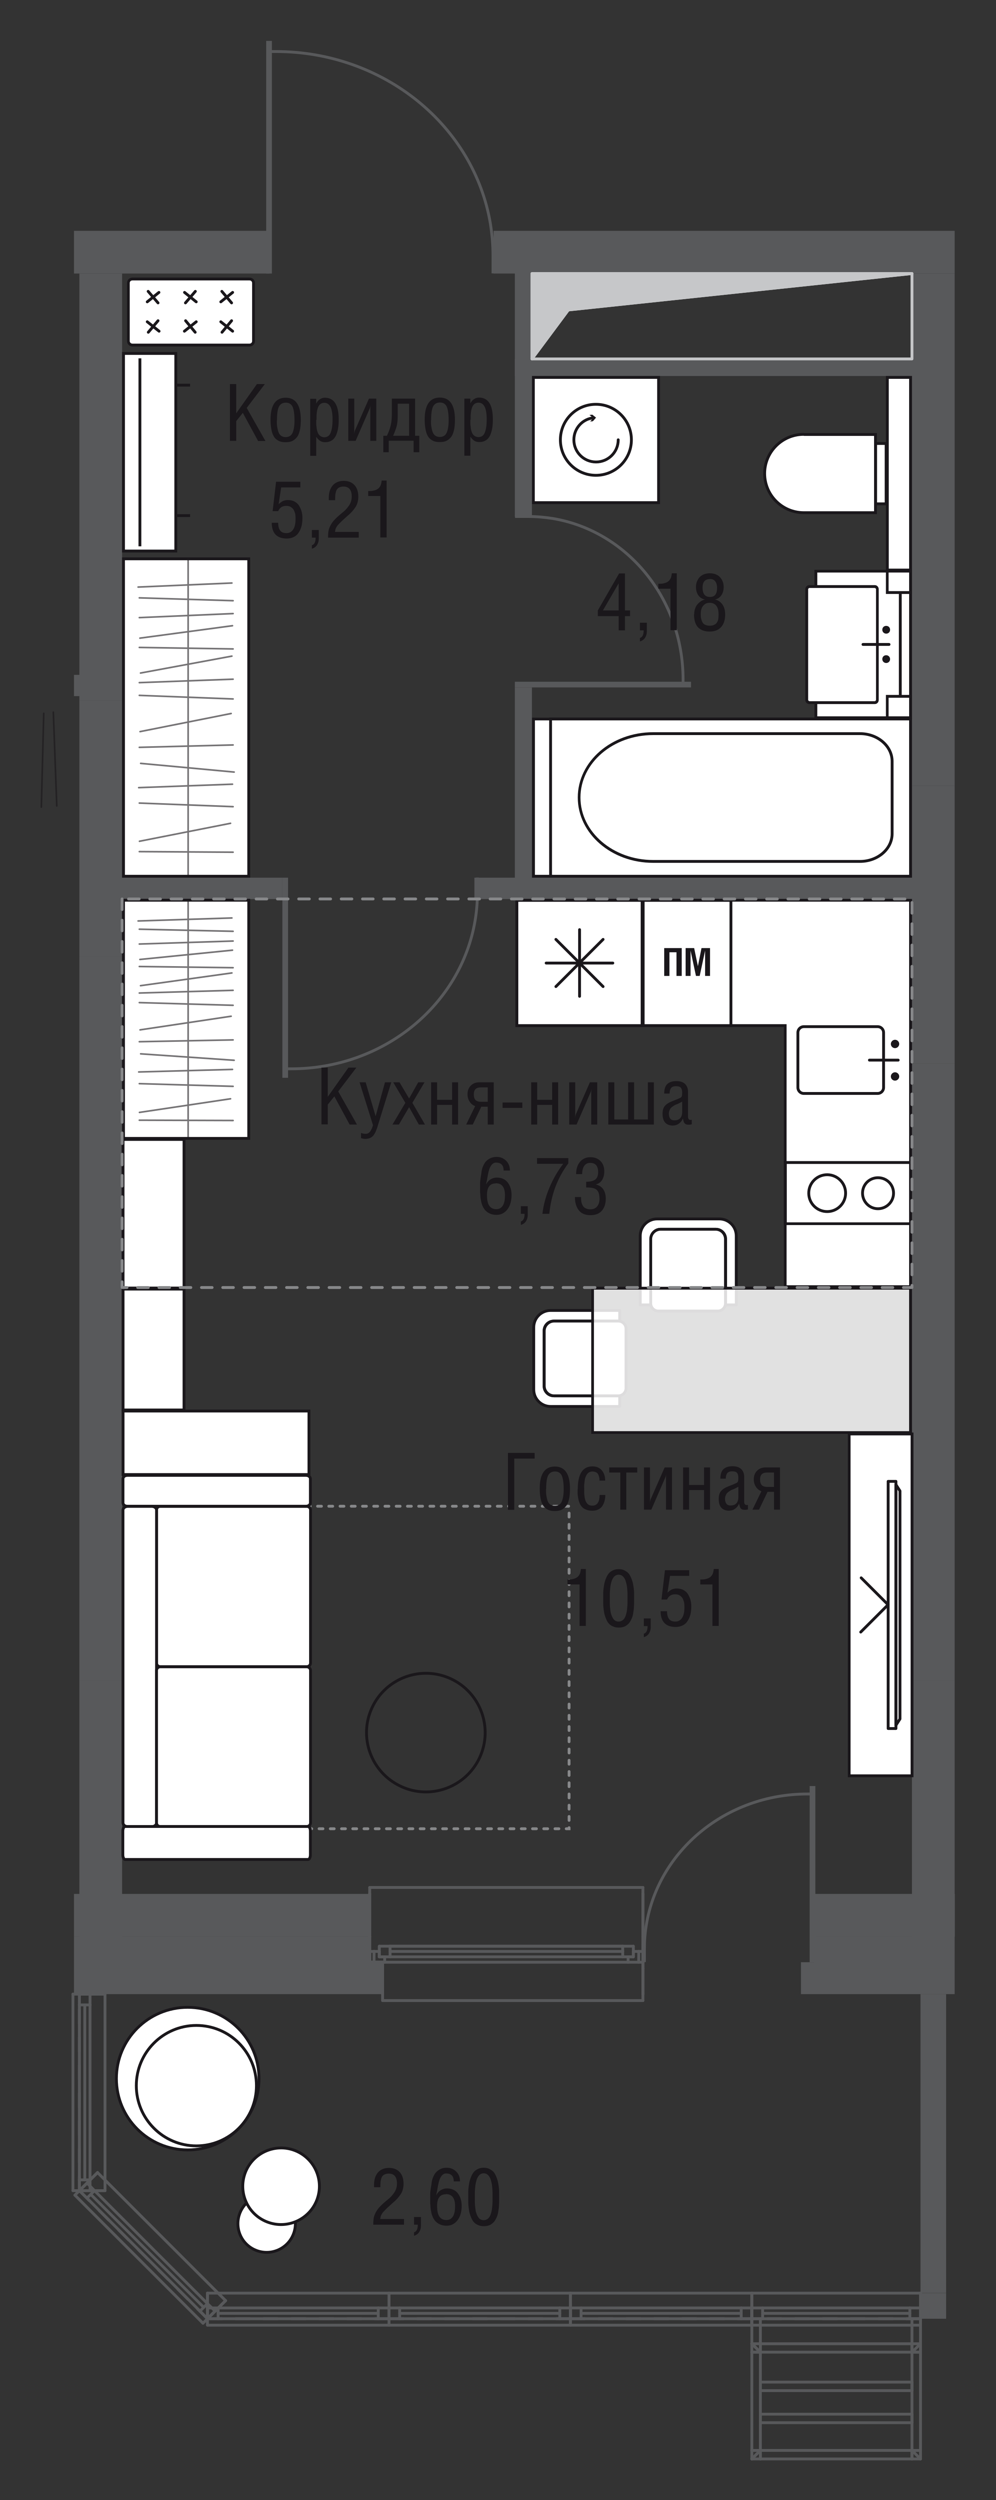<?xml version="1.0" encoding="UTF-8"?>
<svg id="_Слой_1" data-name="Слой 1" xmlns="http://www.w3.org/2000/svg" xmlns:xlink="http://www.w3.org/1999/xlink" viewBox="0 0 66.49 166.89">
  <rect x="0" y="0" width="66.49" height="166.89" fill="#333333" stroke="none"/>
  <defs>
    <style>
      .cls-1 {
        fill: #fff;
      }

      .cls-2 {
        stroke-dasharray: 0 0 .26 .49;
      }

      .cls-2, .cls-3, .cls-4, .cls-5, .cls-6, .cls-7, .cls-8, .cls-9, .cls-10, .cls-11, .cls-12, .cls-13, .cls-14, .cls-15 {
        fill: none;
      }

      .cls-2, .cls-3, .cls-6, .cls-7, .cls-8, .cls-9, .cls-10, .cls-12, .cls-13, .cls-14, .cls-15 {
        stroke-width: .19px;
      }

      .cls-2, .cls-4, .cls-8, .cls-10, .cls-12 {
        stroke-miterlimit: 10;
      }

      .cls-2, .cls-5, .cls-6, .cls-7, .cls-9, .cls-12, .cls-13, .cls-14, .cls-15 {
        stroke-linecap: round;
      }

      .cls-2, .cls-14 {
        stroke: #87888a;
      }

      .cls-3, .cls-5, .cls-6, .cls-8, .cls-12, .cls-15 {
        stroke: #1a171b;
      }

      .cls-3, .cls-5, .cls-7, .cls-9, .cls-13, .cls-14, .cls-15 {
        stroke-linejoin: round;
      }

      .cls-16 {
        clip-path: url(#clippath-2);
      }

      .cls-4 {
        stroke-width: .38px;
      }

      .cls-4, .cls-9, .cls-10, .cls-13 {
        stroke: #58595b;
      }

      .cls-5 {
        stroke-width: .11px;
      }

      .cls-17 {
        opacity: .6;
      }

      .cls-18 {
        fill: #1a171b;
      }

      .cls-19 {
        clip-path: url(#clippath-1);
      }

      .cls-7 {
        stroke: #c6c7c9;
      }

      .cls-20 {
        clip-path: url(#clippath-4);
      }

      .cls-9 {
        stroke-dasharray: 0 0 .93 .93;
      }

      .cls-21 {
        clip-path: url(#clippath);
      }

      .cls-22 {
        clip-path: url(#clippath-3);
      }

      .cls-23 {
        clip-path: url(#clippath-5);
      }

      .cls-24 {
        fill: #c6c7c9;
        fill-rule: evenodd;
      }

      .cls-25 {
        opacity: .85;
      }

      .cls-14 {
        stroke-dasharray: 0 0 .71 .71;
      }

      .cls-26 {
        fill: #58595b;
      }
    </style>
    <clipPath id="clippath">
      <rect class="cls-11" x="39.55" y="86" width="21.22" height="9.64"/>
    </clipPath>
    <clipPath id="clippath-1">
      <rect class="cls-11" x="39.56" y="86" width="21.23" height="9.64"/>
    </clipPath>
    <clipPath id="clippath-2">
      <rect class="cls-11" x="9.16" y="37.33" width="6.52" height="21.14"/>
    </clipPath>
    <clipPath id="clippath-3">
      <rect class="cls-11" x="9.16" y="37.33" width="6.52" height="21.13"/>
    </clipPath>
    <clipPath id="clippath-4">
      <rect class="cls-11" x="9.16" y="60.07" width="6.52" height="15.94"/>
    </clipPath>
    <clipPath id="clippath-5">
      <rect class="cls-11" x="9.16" y="60.07" width="6.52" height="15.94"/>
    </clipPath>
  </defs>
  <rect class="cls-26" x="4.94" y="131.41" width="20.6" height="1.71"/>
  <rect class="cls-26" x="53.47" y="131.41" width="10.26" height="1.71"/>
  <polygon class="cls-26" points="4.94 129.28 4.94 131.41 25.54 131.41 25.54 130.99 24.68 130.99 24.68 130.27 24.68 129.28 4.94 129.28"/>
  <polygon class="cls-26" points="54.33 129.27 54.33 129.84 54.33 130.99 53.47 130.99 53.47 131.41 63.73 131.41 63.73 129.27 54.33 129.27"/>
  <rect class="cls-26" x="4.94" y="126.43" width="19.75" height="2.85"/>
  <rect class="cls-26" x="54.33" y="126.43" width="9.41" height="2.85"/>
  <rect class="cls-26" x="61.45" y="133.12" width="1.71" height="19.95"/>
  <polygon class="cls-26" points="61.45 154.07 61.45 154.79 63.16 154.79 63.16 154.07 63.16 153.08 61.45 153.08 61.45 154.07"/>
  <rect class="cls-26" x="5.3" y="18.26" width="2.85" height="28.5"/>
  <rect class="cls-26" x="5.3" y="63.86" width="2.85" height="48.32"/>
  <rect class="cls-26" x="60.88" y="70.99" width="2.85" height="41.19"/>
  <rect class="cls-26" x="60.88" y="18.26" width="2.85" height="34.2"/>
  <rect class="cls-26" x="4.94" y="15.41" width="13.05" height="2.85"/>
  <rect class="cls-26" x="32.95" y="15.41" width="30.78" height="2.85"/>
  <rect class="cls-26" x="60.88" y="112.18" width="2.85" height="17.1"/>
  <rect class="cls-26" x="5.3" y="112.18" width="2.85" height="17.1"/>
  <rect class="cls-26" x="5.3" y="46.76" width="2.85" height="17.1"/>
  <rect class="cls-26" x="60.88" y="52.46" width="2.85" height="18.53"/>
  <rect class="cls-26" x="34.37" y="23.96" width="27.78" height="1.14"/>
  <rect class="cls-26" x="34.37" y="17.05" width="1.14" height="17.43"/>
  <rect class="cls-26" x="34.37" y="45.89" width="1.14" height="13.48"/>
  <rect class="cls-26" x="6.8" y="58.59" width="12.05" height="1.43"/>
  <rect class="cls-26" x="31.67" y="58.59" width="29.79" height="1.43"/>
  <rect class="cls-26" x="4.94" y="45.05" width="1.22" height="1.42"/>
  <line class="cls-13" x1="24.68" y1="129.28" x2="24.68" y2="126.43"/>
  <line class="cls-13" x1="24.68" y1="130.27" x2="24.68" y2="129.28"/>
  <line class="cls-13" x1="25.54" y1="131.41" x2="25.54" y2="130.99"/>
  <line class="cls-13" x1="25.54" y1="133.12" x2="25.54" y2="131.41"/>
  <line class="cls-13" x1="25.54" y1="130.99" x2="24.68" y2="130.99"/>
  <line class="cls-13" x1="24.68" y1="130.99" x2="24.68" y2="130.27"/>
  <line class="cls-13" x1="42.92" y1="133.12" x2="42.92" y2="133.55"/>
  <line class="cls-13" x1="42.92" y1="133.55" x2="25.54" y2="133.55"/>
  <line class="cls-13" x1="25.54" y1="133.55" x2="25.54" y2="133.12"/>
  <line class="cls-13" x1="42.92" y1="126.43" x2="42.92" y2="126"/>
  <line class="cls-13" x1="42.92" y1="126" x2="24.68" y2="126"/>
  <line class="cls-13" x1="24.68" y1="126" x2="24.68" y2="126.42"/>
  <line class="cls-13" x1="42.64" y1="130.27" x2="42.28" y2="130.27"/>
  <line class="cls-13" x1="42.28" y1="130.27" x2="42.28" y2="130.63"/>
  <line class="cls-13" x1="42.28" y1="130.63" x2="41.93" y2="130.63"/>
  <line class="cls-13" x1="41.93" y1="130.63" x2="41.93" y2="130.99"/>
  <line class="cls-13" x1="41.93" y1="130.99" x2="42.64" y2="130.99"/>
  <line class="cls-13" x1="42.92" y1="130.27" x2="42.64" y2="130.27"/>
  <line class="cls-13" x1="42.64" y1="130.99" x2="42.92" y2="130.99"/>
  <line class="cls-13" x1="24.97" y1="130.99" x2="25.68" y2="130.99"/>
  <line class="cls-13" x1="25.68" y1="130.99" x2="25.68" y2="130.63"/>
  <line class="cls-13" x1="25.68" y1="130.63" x2="25.32" y2="130.63"/>
  <line class="cls-13" x1="25.32" y1="130.63" x2="25.32" y2="130.27"/>
  <line class="cls-13" x1="25.32" y1="130.27" x2="24.97" y2="130.27"/>
  <line class="cls-13" x1="24.68" y1="130.99" x2="24.97" y2="130.99"/>
  <line class="cls-13" x1="24.97" y1="130.27" x2="24.68" y2="130.27"/>
  <line class="cls-13" x1="25.68" y1="130.99" x2="41.93" y2="130.99"/>
  <line class="cls-13" x1="41.57" y1="129.92" x2="26.04" y2="129.92"/>
  <line class="cls-13" x1="42.28" y1="129.92" x2="41.57" y2="129.92"/>
  <line class="cls-13" x1="41.57" y1="129.92" x2="41.57" y2="130.63"/>
  <line class="cls-13" x1="41.57" y1="130.63" x2="42.28" y2="130.63"/>
  <line class="cls-13" x1="42.28" y1="130.63" x2="42.28" y2="129.92"/>
  <line class="cls-13" x1="25.32" y1="130.63" x2="26.04" y2="130.63"/>
  <line class="cls-13" x1="26.04" y1="130.63" x2="26.04" y2="129.92"/>
  <line class="cls-13" x1="26.04" y1="129.92" x2="25.33" y2="129.92"/>
  <line class="cls-13" x1="25.32" y1="129.92" x2="25.32" y2="130.63"/>
  <line class="cls-13" x1="26.04" y1="130.63" x2="41.57" y2="130.63"/>
  <line class="cls-13" x1="41.57" y1="129.92" x2="26.04" y2="129.92"/>
  <line class="cls-13" x1="41.57" y1="130.27" x2="26.04" y2="130.27"/>
  <line class="cls-13" x1="42.64" y1="130.99" x2="42.64" y2="130.27"/>
  <line class="cls-13" x1="24.97" y1="130.99" x2="24.97" y2="130.27"/>
  <line class="cls-13" x1="42.92" y1="130.99" x2="42.92" y2="130.27"/>
  <line class="cls-13" x1="42.92" y1="130.99" x2="42.92" y2="130.27"/>
  <line class="cls-13" x1="42.92" y1="133.12" x2="42.92" y2="131.41"/>
  <line class="cls-13" x1="42.92" y1="131.41" x2="42.92" y2="130.99"/>
  <line class="cls-13" x1="42.92" y1="130.27" x2="42.92" y2="129.28"/>
  <line class="cls-13" x1="42.92" y1="129.28" x2="42.92" y2="126.43"/>
  <line class="cls-13" x1="24.68" y1="130.99" x2="24.68" y2="130.27"/>
  <line class="cls-13" x1="24.68" y1="130.99" x2="24.68" y2="130.27"/>
  <line class="cls-13" x1="25.54" y1="130.99" x2="24.68" y2="130.99"/>
  <line class="cls-13" x1="25.54" y1="130.99" x2="24.68" y2="130.99"/>
  <line class="cls-13" x1="25.54" y1="133.12" x2="25.54" y2="131.41"/>
  <line class="cls-13" x1="25.54" y1="131.41" x2="25.54" y2="130.99"/>
  <line class="cls-13" x1="24.68" y1="130.27" x2="24.68" y2="129.28"/>
  <line class="cls-13" x1="24.68" y1="129.28" x2="24.68" y2="126.43"/>
  <line class="cls-13" x1="42.92" y1="129.85" x2="42.92" y2="130.99"/>
  <line class="cls-13" x1="42.92" y1="130.99" x2="42.92" y2="129.84"/>
  <line class="cls-13" x1="42.92" y1="130.99" x2="42.92" y2="129.84"/>
  <line class="cls-13" x1="42.92" y1="133.12" x2="42.92" y2="131.41"/>
  <line class="cls-13" x1="42.92" y1="131.41" x2="42.92" y2="130.99"/>
  <line class="cls-13" x1="42.92" y1="129.85" x2="42.92" y2="129.28"/>
  <line class="cls-13" x1="42.92" y1="129.28" x2="42.92" y2="126.43"/>
  <line class="cls-13" x1="6.01" y1="133.12" x2="7.01" y2="133.12"/>
  <line class="cls-13" x1="5.3" y1="133.12" x2="6.01" y2="133.12"/>
  <line class="cls-13" x1="6.01" y1="146.24" x2="7.01" y2="146.24"/>
  <line class="cls-13" x1="5.3" y1="146.24" x2="6.01" y2="146.24"/>
  <line class="cls-13" x1="5.3" y1="146.24" x2="4.87" y2="146.24"/>
  <line class="cls-13" x1="4.87" y1="146.24" x2="4.87" y2="133.12"/>
  <line class="cls-13" x1="4.87" y1="133.12" x2="5.3" y2="133.12"/>
  <line class="cls-9" x1="5.3" y1="146.24" x2="5.3" y2="133.12"/>
  <line class="cls-13" x1="7.01" y1="146.24" x2="7.01" y2="133.12"/>
  <line class="cls-13" x1="6.01" y1="146.24" x2="6.01" y2="145.52"/>
  <line class="cls-13" x1="6.01" y1="145.52" x2="5.3" y2="145.52"/>
  <line class="cls-13" x1="5.3" y1="145.52" x2="5.3" y2="146.24"/>
  <line class="cls-13" x1="5.3" y1="133.12" x2="5.3" y2="133.83"/>
  <line class="cls-13" x1="5.3" y1="133.84" x2="6.01" y2="133.84"/>
  <line class="cls-13" x1="6.01" y1="133.84" x2="6.01" y2="133.12"/>
  <line class="cls-13" x1="5.66" y1="145.52" x2="5.66" y2="133.84"/>
  <line class="cls-13" x1="6.01" y1="145.52" x2="6.01" y2="133.84"/>
  <line class="cls-13" x1="5.3" y1="133.84" x2="5.3" y2="145.52"/>
  <line class="cls-13" x1="5.3" y1="146.24" x2="6.01" y2="146.24"/>
  <line class="cls-13" x1="5.3" y1="146.24" x2="6.01" y2="146.24"/>
  <line class="cls-13" x1="6.01" y1="146.24" x2="7.01" y2="146.24"/>
  <line class="cls-13" x1="5.3" y1="133.12" x2="6.01" y2="133.12"/>
  <line class="cls-13" x1="5.3" y1="133.12" x2="6.01" y2="133.12"/>
  <line class="cls-13" x1="6.01" y1="133.12" x2="7.01" y2="133.12"/>
  <line class="cls-13" x1="14.36" y1="154.28" x2="15.06" y2="153.58"/>
  <line class="cls-13" x1="13.85" y1="154.79" x2="14.36" y2="154.28"/>
  <line class="cls-13" x1="5.81" y1="145.73" x2="6.51" y2="145.03"/>
  <line class="cls-13" x1="5.3" y1="146.24" x2="5.81" y2="145.73"/>
  <line class="cls-13" x1="5.3" y1="146.24" x2="5" y2="146.54"/>
  <line class="cls-13" x1="5" y1="146.54" x2="13.55" y2="155.09"/>
  <line class="cls-13" x1="13.55" y1="155.09" x2="13.85" y2="154.79"/>
  <line class="cls-9" x1="5.3" y1="146.24" x2="13.85" y2="154.79"/>
  <line class="cls-13" x1="6.51" y1="145.03" x2="15.06" y2="153.58"/>
  <line class="cls-13" x1="5.81" y1="145.73" x2="6.31" y2="146.24"/>
  <line class="cls-13" x1="6.31" y1="146.24" x2="5.8" y2="146.74"/>
  <line class="cls-13" x1="5.81" y1="146.74" x2="5.3" y2="146.24"/>
  <line class="cls-13" x1="13.85" y1="154.79" x2="13.35" y2="154.28"/>
  <line class="cls-13" x1="13.35" y1="154.28" x2="13.85" y2="153.78"/>
  <line class="cls-13" x1="13.85" y1="153.78" x2="14.36" y2="154.28"/>
  <line class="cls-13" x1="6.06" y1="146.49" x2="13.6" y2="154.03"/>
  <line class="cls-13" x1="6.31" y1="146.24" x2="13.85" y2="153.78"/>
  <line class="cls-13" x1="13.35" y1="154.28" x2="5.81" y2="146.74"/>
  <line class="cls-13" x1="5.3" y1="146.24" x2="5.81" y2="145.73"/>
  <line class="cls-13" x1="5.3" y1="146.24" x2="5.81" y2="145.73"/>
  <line class="cls-13" x1="5.81" y1="145.73" x2="6.51" y2="145.03"/>
  <line class="cls-13" x1="13.85" y1="154.79" x2="14.36" y2="154.28"/>
  <line class="cls-13" x1="13.85" y1="154.79" x2="14.36" y2="154.28"/>
  <line class="cls-13" x1="14.36" y1="154.28" x2="15.06" y2="153.58"/>
  <line class="cls-13" x1="61.45" y1="154.07" x2="61.45" y2="153.08"/>
  <line class="cls-13" x1="61.45" y1="154.79" x2="61.45" y2="154.08"/>
  <line class="cls-13" x1="13.85" y1="154.07" x2="13.85" y2="153.08"/>
  <line class="cls-13" x1="13.85" y1="154.79" x2="13.85" y2="154.08"/>
  <line class="cls-13" x1="50.19" y1="154.79" x2="50.19" y2="155.21"/>
  <line class="cls-13" x1="50.19" y1="155.22" x2="38.08" y2="155.22"/>
  <line class="cls-13" x1="38.08" y1="155.22" x2="38.08" y2="154.79"/>
  <line class="cls-9" x1="50.19" y1="154.79" x2="38.08" y2="154.79"/>
  <line class="cls-13" x1="50.19" y1="153.08" x2="38.08" y2="153.08"/>
  <line class="cls-13" x1="50.19" y1="154.07" x2="49.48" y2="154.07"/>
  <line class="cls-13" x1="49.48" y1="154.07" x2="49.48" y2="154.79"/>
  <line class="cls-13" x1="49.48" y1="154.79" x2="50.19" y2="154.79"/>
  <line class="cls-13" x1="38.08" y1="154.79" x2="38.79" y2="154.79"/>
  <line class="cls-13" x1="38.79" y1="154.79" x2="38.79" y2="154.08"/>
  <line class="cls-13" x1="38.79" y1="154.07" x2="38.08" y2="154.07"/>
  <line class="cls-13" x1="49.48" y1="154.43" x2="38.79" y2="154.43"/>
  <line class="cls-13" x1="49.48" y1="154.07" x2="38.79" y2="154.07"/>
  <line class="cls-13" x1="38.79" y1="154.79" x2="49.48" y2="154.79"/>
  <line class="cls-13" x1="50.19" y1="154.79" x2="50.19" y2="154.08"/>
  <line class="cls-13" x1="50.19" y1="154.79" x2="50.19" y2="154.08"/>
  <line class="cls-13" x1="50.19" y1="154.07" x2="50.19" y2="153.08"/>
  <line class="cls-13" x1="38.08" y1="154.79" x2="38.08" y2="154.08"/>
  <line class="cls-13" x1="38.08" y1="154.79" x2="38.08" y2="154.08"/>
  <line class="cls-13" x1="38.08" y1="154.07" x2="38.08" y2="153.08"/>
  <line class="cls-13" x1="38.08" y1="154.79" x2="38.08" y2="155.21"/>
  <line class="cls-13" x1="38.08" y1="155.22" x2="25.97" y2="155.22"/>
  <line class="cls-13" x1="25.97" y1="155.22" x2="25.97" y2="154.79"/>
  <line class="cls-9" x1="38.08" y1="154.79" x2="25.97" y2="154.79"/>
  <line class="cls-13" x1="38.08" y1="153.08" x2="25.97" y2="153.08"/>
  <line class="cls-13" x1="38.08" y1="154.07" x2="37.37" y2="154.07"/>
  <line class="cls-13" x1="37.37" y1="154.07" x2="37.37" y2="154.79"/>
  <line class="cls-13" x1="37.37" y1="154.79" x2="38.08" y2="154.79"/>
  <line class="cls-13" x1="25.97" y1="154.79" x2="26.68" y2="154.79"/>
  <line class="cls-13" x1="26.68" y1="154.79" x2="26.68" y2="154.08"/>
  <line class="cls-13" x1="26.68" y1="154.07" x2="25.97" y2="154.07"/>
  <line class="cls-13" x1="37.37" y1="154.43" x2="26.68" y2="154.43"/>
  <line class="cls-13" x1="37.37" y1="154.07" x2="26.68" y2="154.07"/>
  <line class="cls-13" x1="26.68" y1="154.79" x2="37.37" y2="154.79"/>
  <line class="cls-13" x1="38.08" y1="154.79" x2="38.08" y2="154.08"/>
  <line class="cls-13" x1="38.08" y1="154.79" x2="38.08" y2="154.08"/>
  <line class="cls-13" x1="38.08" y1="154.07" x2="38.08" y2="153.08"/>
  <line class="cls-13" x1="25.97" y1="154.79" x2="25.97" y2="154.08"/>
  <line class="cls-13" x1="25.97" y1="154.79" x2="25.97" y2="154.08"/>
  <line class="cls-13" x1="25.97" y1="154.07" x2="25.97" y2="153.08"/>
  <line class="cls-13" x1="61.45" y1="154.79" x2="61.45" y2="155.21"/>
  <line class="cls-13" x1="61.45" y1="155.22" x2="50.19" y2="155.22"/>
  <line class="cls-13" x1="50.19" y1="155.22" x2="50.19" y2="154.79"/>
  <line class="cls-9" x1="61.45" y1="154.79" x2="50.19" y2="154.79"/>
  <line class="cls-13" x1="61.45" y1="153.08" x2="50.19" y2="153.08"/>
  <line class="cls-13" x1="61.45" y1="154.07" x2="60.74" y2="154.07"/>
  <line class="cls-13" x1="60.74" y1="154.07" x2="60.74" y2="154.79"/>
  <line class="cls-13" x1="60.74" y1="154.79" x2="61.45" y2="154.79"/>
  <line class="cls-13" x1="50.19" y1="154.79" x2="50.91" y2="154.79"/>
  <line class="cls-13" x1="50.91" y1="154.79" x2="50.91" y2="154.08"/>
  <line class="cls-13" x1="50.91" y1="154.07" x2="50.19" y2="154.07"/>
  <line class="cls-13" x1="60.74" y1="154.43" x2="50.91" y2="154.43"/>
  <line class="cls-13" x1="60.74" y1="154.07" x2="50.91" y2="154.07"/>
  <line class="cls-13" x1="50.91" y1="154.79" x2="60.74" y2="154.79"/>
  <line class="cls-13" x1="61.45" y1="154.79" x2="61.45" y2="154.08"/>
  <line class="cls-13" x1="61.45" y1="154.79" x2="61.45" y2="154.08"/>
  <line class="cls-13" x1="61.45" y1="154.07" x2="61.45" y2="153.08"/>
  <line class="cls-13" x1="50.19" y1="154.79" x2="50.19" y2="154.08"/>
  <line class="cls-13" x1="50.19" y1="154.79" x2="50.19" y2="154.08"/>
  <line class="cls-13" x1="50.19" y1="154.07" x2="50.19" y2="153.08"/>
  <line class="cls-13" x1="25.97" y1="154.79" x2="25.97" y2="155.21"/>
  <line class="cls-13" x1="25.97" y1="155.22" x2="13.85" y2="155.22"/>
  <line class="cls-13" x1="13.85" y1="155.22" x2="13.85" y2="154.79"/>
  <line class="cls-9" x1="25.97" y1="154.79" x2="13.85" y2="154.79"/>
  <line class="cls-13" x1="25.97" y1="153.08" x2="13.85" y2="153.08"/>
  <line class="cls-13" x1="25.97" y1="154.07" x2="25.25" y2="154.07"/>
  <line class="cls-13" x1="25.25" y1="154.07" x2="25.25" y2="154.79"/>
  <line class="cls-13" x1="25.25" y1="154.79" x2="25.97" y2="154.79"/>
  <line class="cls-13" x1="13.85" y1="154.79" x2="14.56" y2="154.79"/>
  <line class="cls-13" x1="14.56" y1="154.79" x2="14.56" y2="154.08"/>
  <line class="cls-13" x1="14.56" y1="154.07" x2="13.85" y2="154.07"/>
  <line class="cls-13" x1="25.25" y1="154.43" x2="14.56" y2="154.43"/>
  <line class="cls-13" x1="25.25" y1="154.07" x2="14.56" y2="154.07"/>
  <line class="cls-13" x1="14.56" y1="154.79" x2="25.25" y2="154.79"/>
  <line class="cls-13" x1="25.97" y1="154.79" x2="25.97" y2="154.08"/>
  <line class="cls-13" x1="25.97" y1="154.79" x2="25.97" y2="154.08"/>
  <line class="cls-13" x1="25.97" y1="154.07" x2="25.97" y2="153.08"/>
  <line class="cls-13" x1="13.85" y1="154.79" x2="13.85" y2="154.08"/>
  <line class="cls-13" x1="13.85" y1="154.79" x2="13.85" y2="154.08"/>
  <line class="cls-13" x1="13.85" y1="154.07" x2="13.85" y2="153.08"/>
  <path class="cls-10" d="m54.24,119.76h-.34c-5.43,0-9.94,3.78-10.75,8.72-.09.52-.13,1.06-.13,1.6v.9"/>
  <line class="cls-4" x1="54.24" y1="130.99" x2="54.24" y2="119.23"/>
  <path class="cls-10" d="m17.96,3.44h.45c7.25,0,13.25,4.99,14.33,11.51.11.69.17,1.4.17,2.11v1.19"/>
  <line class="cls-4" x1="17.96" y1="18.26" x2="17.96" y2="2.73"/>
  <path class="cls-10" d="m45.6,45.7v-.34c0-5.43-3.78-9.94-8.72-10.75-.52-.08-1.06-.13-1.6-.13h-.9"/>
  <line class="cls-4" x1="34.37" y1="45.7" x2="46.13" y2="45.7"/>
  <path class="cls-10" d="m19.04,71.35h.39c6.21,0,11.36-4.3,12.29-9.92.1-.59.15-1.2.15-1.82v-1.03"/>
  <line class="cls-4" x1="19.04" y1="58.59" x2="19.04" y2="71.95"/>
  <polygon class="cls-1" points="52.42 85.9 52.42 68.47 34.5 68.47 34.5 60.11 60.79 60.11 60.79 85.9 52.42 85.9"/>
  <path class="cls-18" d="m60.69,60.2v25.6h-8.18v-17.43h-17.92v-8.18h26.1Zm.19-.19h-26.47v8.55h17.92v17.43h8.55v-25.98Z"/>
  <rect class="cls-1" x="34.51" y="60.11" width="8.36" height="8.36"/>
  <path class="cls-18" d="m42.77,68.37h-8.17v-8.17h8.17v8.17Zm.19-8.36h-8.55v8.55h8.55v-8.55Z"/>
  <line class="cls-12" x1="38.69" y1="62.06" x2="38.69" y2="66.51"/>
  <line class="cls-12" x1="36.46" y1="64.29" x2="40.91" y2="64.29"/>
  <line class="cls-12" x1="40.26" y1="62.71" x2="37.11" y2="65.86"/>
  <line class="cls-12" x1="37.11" y1="62.71" x2="40.26" y2="65.86"/>
  <path class="cls-18" d="m58.59,68.63c.17,0,.3.14.3.3v3.67c0,.17-.14.3-.3.3h-4.93c-.17,0-.3-.14-.3-.3v-3.67c0-.17.14-.3.3-.3h4.93Zm0-.19h-4.93c-.27,0-.49.22-.49.49v3.67c0,.27.22.49.49.49h4.93c.27,0,.49-.22.49-.49v-3.67c0-.27-.22-.49-.49-.49"/>
  <path class="cls-18" d="m59.75,69.97c-.16,0-.28-.13-.28-.28s.13-.28.28-.28.28.13.28.28-.13.28-.28.28"/>
  <path class="cls-18" d="m59.75,72.14c-.16,0-.28-.13-.28-.28s.13-.28.28-.28.28.13.28.28-.13.28-.28.28"/>
  <line class="cls-12" x1="59.96" y1="70.77" x2="58.04" y2="70.77"/>
  <path class="cls-18" d="m60.69,81.6h-8.17v-3.9h8.17v3.9Zm.19-4.09h-8.55v4.27h8.55v-4.27Z"/>
  <path class="cls-8" d="m57.58,79.65c0,.57.46,1.04,1.03,1.04s1.04-.46,1.04-1.04-.46-1.03-1.04-1.03-1.03.46-1.03,1.03Z"/>
  <path class="cls-8" d="m53.99,79.65c0,.68.55,1.23,1.23,1.23s1.23-.55,1.23-1.23-.55-1.23-1.23-1.23-1.23.55-1.23,1.23Z"/>
  <rect class="cls-1" x="42.94" y="60.11" width="5.86" height="8.36"/>
  <path class="cls-18" d="m48.7,68.37h-5.67v-8.17h5.67v8.17Zm.19-8.36h-6.04v8.55h6.04v-8.55Z"/>
  <polygon class="cls-18" points="45.51 63.29 45.51 65.15 45.16 65.15 45.16 63.57 44.69 63.57 44.69 65.15 44.34 65.15 44.34 63.29 45.51 63.29"/>
  <polygon class="cls-18" points="46.34 63.29 46.59 64.5 46.83 63.29 47.4 63.29 47.4 65.15 47.07 65.15 47.07 63.46 47.07 63.46 46.71 65.15 46.46 65.15 46.1 63.46 46.1 63.46 46.1 65.15 45.77 65.15 45.77 63.29 46.34 63.29"/>
  <rect class="cls-2" x="20.45" y="100.55" width="17.54" height="21.53"/>
  <path class="cls-1" d="m10.45,111.01c0,.14.11.25.24.25h9.79c.14,0,.25-.11.25-.25v-10.2c0-.14-.11-.25-.25-.25h-9.79c-.14,0-.24.11-.24.25v10.2Z"/>
  <path class="cls-8" d="m10.45,111.01c0,.14.11.25.24.25h9.79c.14,0,.25-.11.25-.25v-10.2c0-.14-.11-.25-.25-.25h-9.79c-.14,0-.24.11-.24.25v10.2Z"/>
  <path class="cls-1" d="m8.21,100.32c0,.13.13.23.29.23h11.93c.16,0,.29-.1.29-.23v-1.6c0-.13-.13-.23-.29-.23h-11.93c-.16,0-.29.1-.29.23v1.6Z"/>
  <path class="cls-8" d="m8.21,100.32c0,.13.13.23.29.23h11.93c.16,0,.29-.1.29-.23v-1.6c0-.13-.13-.23-.29-.23h-11.93c-.16,0-.29.1-.29.23v1.6Z"/>
  <path class="cls-1" d="m8.21,121.68c0,.14.14.26.32.26h1.6c.17,0,.32-.11.32-.26v-20.87c0-.14-.14-.25-.32-.25h-1.6c-.17,0-.32.11-.32.25v20.87Z"/>
  <path class="cls-8" d="m8.21,121.68c0,.14.14.26.32.26h1.6c.17,0,.32-.11.32-.26v-20.87c0-.14-.14-.25-.32-.25h-1.6c-.17,0-.32.11-.32.25v20.87Z"/>
  <path class="cls-1" d="m10.45,111.52c0-.14.11-.25.24-.25h9.79c.14,0,.25.11.25.25v10.16c0,.14-.11.25-.25.25h-9.79c-.14,0-.24-.11-.24-.25v-10.16Z"/>
  <path class="cls-8" d="m10.45,111.52c0-.14.11-.25.24-.25h9.79c.14,0,.25.11.25.25v10.16c0,.14-.11.25-.25.25h-9.79c-.14,0-.24-.11-.24-.25v-10.16Z"/>
  <path class="cls-1" d="m20.57,124.13c.08,0,.15-.14.15-.31v-1.58c0-.17-.07-.31-.15-.31h-12.22c-.08,0-.15.14-.15.31v1.58c0,.17.07.31.15.31h12.22Z"/>
  <path class="cls-8" d="m20.57,124.13c.08,0,.15-.14.15-.31v-1.58c0-.17-.07-.31-.15-.31h-12.22c-.08,0-.15.14-.15.31v1.58c0,.17.07.31.15.31h12.22Z"/>
  <path class="cls-8" d="m26.76,119.25c-1.98-.92-2.85-3.28-1.92-5.26.92-1.98,3.28-2.84,5.26-1.92,1.98.92,2.84,3.28,1.92,5.26-.92,1.98-3.28,2.85-5.26,1.92Z"/>
  <path class="cls-1" d="m35.63,88.61v4.15c0,.63.51,1.13,1.13,1.13h4.61v-.71h-4.4c-.36,0-.65-.29-.65-.65v-3.69c0-.36.29-.65.65-.65h4.4v-.71h-4.61c-.63,0-1.13.51-1.13,1.13"/>
  <path class="cls-15" d="m35.63,88.61v4.15c0,.63.51,1.13,1.13,1.13h4.61v-.71h-4.4c-.36,0-.65-.29-.65-.65v-3.69c0-.36.29-.65.65-.65h4.4v-.71h-4.61c-.63,0-1.13.51-1.13,1.13Z"/>
  <path class="cls-1" d="m36.33,92.52c0,.36.3.66.66.66h4.29c.28,0,.51-.23.51-.51v-3.97c0-.28-.23-.51-.51-.51h-4.29c-.36,0-.66.3-.66.66v3.67Z"/>
  <path class="cls-15" d="m36.33,92.52c0,.36.3.66.66.66h4.29c.28,0,.51-.23.51-.51v-3.97c0-.28-.23-.51-.51-.51h-4.29c-.36,0-.66.3-.66.66v3.67Z"/>
  <path class="cls-1" d="m48.01,81.37h-4.14c-.63,0-1.13.51-1.13,1.13v4.61h.71v-4.4c0-.36.29-.65.65-.65h3.69c.36,0,.65.29.65.65v4.4h.71v-4.61c0-.63-.51-1.13-1.13-1.13"/>
  <path class="cls-15" d="m48.01,81.37h-4.14c-.63,0-1.13.51-1.13,1.13v4.61h.71v-4.4c0-.36.29-.65.65-.65h3.69c.36,0,.65.29.65.65v4.4h.71v-4.61c0-.63-.51-1.13-1.13-1.13Z"/>
  <path class="cls-1" d="m44.1,82.06c-.36,0-.66.3-.66.66v4.29c0,.28.23.51.51.51h3.97c.28,0,.51-.23.51-.51v-4.29c0-.36-.29-.66-.66-.66h-3.67Z"/>
  <path class="cls-15" d="m44.1,82.06c-.36,0-.66.3-.66.66v4.29c0,.28.23.51.51.51h3.97c.28,0,.51-.23.51-.51v-4.29c0-.36-.29-.66-.66-.66h-3.67Z"/>
  <g class="cls-25">
    <g class="cls-21">
      <g class="cls-19">
        <rect class="cls-1" x="39.55" y="86" width="21.23" height="9.64"/>
      </g>
    </g>
  </g>
  <path class="cls-18" d="m60.69,95.54h-21.04v-9.45h21.04v9.45Zm.19-9.64h-21.41v9.82h21.41v-9.82Z"/>
  <path class="cls-1" d="m19.59,149.13c.38-.99-.11-2.1-1.1-2.48-.99-.38-2.1.11-2.48,1.1-.38.99.11,2.1,1.1,2.48.99.38,2.1-.11,2.48-1.1"/>
  <path class="cls-8" d="m19.59,149.13c.38-.99-.11-2.1-1.1-2.48-.99-.38-2.1.11-2.48,1.1-.38.99.11,2.1,1.1,2.48.99.38,2.1-.11,2.48-1.1Z"/>
  <path class="cls-1" d="m21.15,146.87c.51-1.32-.15-2.8-1.46-3.31-1.32-.51-2.8.15-3.31,1.46-.51,1.32.14,2.8,1.46,3.31,1.32.51,2.8-.15,3.31-1.46"/>
  <path class="cls-8" d="m21.15,146.87c.51-1.32-.15-2.8-1.46-3.31-1.32-.51-2.8.15-3.31,1.46-.51,1.32.14,2.8,1.46,3.31,1.32.51,2.8-.15,3.31-1.46Z"/>
  <path class="cls-1" d="m12.53,134c2.63,0,4.76,2.13,4.76,4.76s-2.13,4.76-4.76,4.76-4.76-2.13-4.76-4.76,2.13-4.76,4.76-4.76"/>
  <path class="cls-15" d="m12.53,134c2.63,0,4.76,2.13,4.76,4.76s-2.13,4.76-4.76,4.76-4.76-2.13-4.76-4.76,2.13-4.76,4.76-4.76Z"/>
  <path class="cls-1" d="m13.11,135.21c2.22,0,4.01,1.8,4.01,4.02s-1.8,4.02-4.01,4.02-4.01-1.8-4.01-4.02,1.8-4.02,4.01-4.02"/>
  <path class="cls-15" d="m13.11,135.21c2.22,0,4.01,1.8,4.01,4.02s-1.8,4.02-4.01,4.02-4.01-1.8-4.01-4.02,1.8-4.02,4.01-4.02Z"/>
  <rect class="cls-1" x="56.69" y="95.73" width="4.19" height="22.82"/>
  <path class="cls-18" d="m60.79,118.45h-4.01v-22.63h4.01v22.63Zm.19-22.82h-4.38v23.01h4.38v-23.01Z"/>
  <polygon class="cls-15" points="60.08 114.75 60.08 99.53 59.81 99.11 59.81 115.17 60.08 114.75"/>
  <rect class="cls-15" x="59.29" y="98.89" width=".52" height="16.5"/>
  <line class="cls-12" x1="59.28" y1="107.12" x2="57.49" y2="105.33"/>
  <line class="cls-12" x1="57.46" y1="108.95" x2="59.26" y2="107.15"/>
  <rect class="cls-1" x="8.21" y="76.07" width="4.07" height="9.91"/>
  <path class="cls-18" d="m12.19,85.89h-3.88v-9.73h3.88v9.73Zm.19-9.91h-4.26v10.1h4.26v-10.1Z"/>
  <rect class="cls-1" x="8.21" y="86.06" width="4.07" height="8.07"/>
  <path class="cls-18" d="m12.19,94.03h-3.88v-7.88h3.88v7.88Zm.19-8.07h-4.26v8.26h4.26v-8.26Z"/>
  <rect class="cls-1" x="8.21" y="94.19" width="12.41" height="4.24"/>
  <path class="cls-18" d="m20.53,98.34h-12.22v-4.05h12.22v4.05Zm.19-4.24h-12.6v4.43h12.6v-4.43Z"/>
  <g class="cls-17">
    <g>
      <line class="cls-5" x1="2.92" y1="47.62" x2="2.76" y2="53.88"/>
      <line class="cls-5" x1="3.56" y1="47.54" x2="3.79" y2="53.8"/>
    </g>
  </g>
  <rect class="cls-1" x="8.25" y="37.3" width="8.36" height="21.19"/>
  <path class="cls-18" d="m16.51,58.4h-8.17v-21h8.17v21Zm.19-21.19h-8.55v21.38h8.55v-21.38Z"/>
  <g class="cls-17">
    <g class="cls-16">
      <g class="cls-22">
        <line class="cls-5" x1="12.56" y1="37.39" x2="12.56" y2="58.41"/>
        <line class="cls-5" x1="9.3" y1="39.91" x2="15.56" y2="40.1"/>
        <line class="cls-5" x1="9.3" y1="41.23" x2="15.56" y2="40.96"/>
        <line class="cls-5" x1="9.34" y1="42.6" x2="15.52" y2="41.77"/>
        <line class="cls-5" x1="9.3" y1="43.22" x2="15.56" y2="43.32"/>
        <line class="cls-5" x1="9.38" y1="44.93" x2="15.48" y2="43.8"/>
        <line class="cls-5" x1="9.3" y1="45.57" x2="15.56" y2="45.34"/>
        <line class="cls-5" x1="9.3" y1="46.42" x2="15.56" y2="46.66"/>
        <line class="cls-5" x1="9.35" y1="48.84" x2="15.43" y2="47.63"/>
        <line class="cls-5" x1="9.39" y1="50.96" x2="15.63" y2="51.54"/>
        <line class="cls-5" x1="9.3" y1="49.89" x2="15.56" y2="49.73"/>
        <line class="cls-5" x1="9.22" y1="39.19" x2="15.48" y2="38.92"/>
        <line class="cls-5" x1="9.26" y1="52.58" x2="15.52" y2="52.35"/>
        <line class="cls-5" x1="9.3" y1="53.61" x2="15.56" y2="53.85"/>
        <line class="cls-5" x1="9.31" y1="56.16" x2="15.39" y2="54.96"/>
        <line class="cls-5" x1="9.3" y1="56.85" x2="15.56" y2="56.89"/>
      </g>
    </g>
  </g>
  <rect class="cls-1" x="8.25" y="60.09" width="8.36" height="15.9"/>
  <path class="cls-18" d="m16.51,75.9h-8.17v-15.71h8.17v15.71Zm.19-15.9h-8.55v16.09h8.55v-16.09Z"/>
  <g class="cls-17">
    <g class="cls-20">
      <g class="cls-23">
        <line class="cls-5" x1="12.56" y1="60.13" x2="12.56" y2="75.95"/>
        <line class="cls-5" x1="9.3" y1="62.03" x2="15.56" y2="62.17"/>
        <line class="cls-5" x1="9.3" y1="63.02" x2="15.56" y2="62.82"/>
        <line class="cls-5" x1="9.34" y1="64.05" x2="15.52" y2="63.43"/>
        <line class="cls-5" x1="9.3" y1="64.52" x2="15.56" y2="64.6"/>
        <line class="cls-5" x1="9.38" y1="65.8" x2="15.48" y2="64.95"/>
        <line class="cls-5" x1="9.3" y1="66.29" x2="15.56" y2="66.11"/>
        <line class="cls-5" x1="9.3" y1="66.93" x2="15.56" y2="67.11"/>
        <line class="cls-5" x1="9.35" y1="68.75" x2="15.43" y2="67.84"/>
        <line class="cls-5" x1="9.39" y1="70.35" x2="15.63" y2="70.78"/>
        <line class="cls-5" x1="9.3" y1="69.54" x2="15.56" y2="69.42"/>
        <line class="cls-5" x1="9.22" y1="61.48" x2="15.48" y2="61.28"/>
        <line class="cls-5" x1="9.26" y1="71.56" x2="15.52" y2="71.39"/>
        <line class="cls-5" x1="9.3" y1="72.34" x2="15.56" y2="72.52"/>
        <line class="cls-5" x1="9.31" y1="74.26" x2="15.39" y2="73.35"/>
        <line class="cls-5" x1="9.3" y1="74.78" x2="15.56" y2="74.8"/>
      </g>
    </g>
  </g>
  <rect class="cls-1" x="8.25" y="23.6" width="3.49" height="13.19"/>
  <path class="cls-18" d="m11.64,36.69h-3.3v-13h3.3v13Zm.19-13.19h-3.68v13.38h3.68v-13.38Z"/>
  <line class="cls-3" x1="9.34" y1="36.47" x2="9.34" y2="23.92"/>
  <line class="cls-3" x1="11.83" y1="34.42" x2="12.69" y2="34.42"/>
  <line class="cls-3" x1="11.83" y1="25.71" x2="12.69" y2="25.71"/>
  <path class="cls-1" d="m8.84,18.62h7.82c.15,0,.27.12.27.27v3.88c0,.15-.12.27-.27.27h-7.82c-.15,0-.27-.12-.27-.27v-3.88c0-.15.12-.27.27-.27Z"/>
  <path class="cls-18" d="m16.66,18.72c.1,0,.17.08.17.17v3.88c0,.1-.08.17-.17.17h-7.82c-.1,0-.18-.08-.18-.17v-3.88c0-.1.08-.17.18-.17h7.82Zm0-.19h-7.82c-.2,0-.36.16-.36.36v3.88c0,.2.16.36.36.36h7.82c.2,0,.36-.16.36-.36v-3.88c0-.2-.16-.36-.36-.36"/>
  <line class="cls-6" x1="9.89" y1="19.45" x2="10.55" y2="20.22"/>
  <line class="cls-6" x1="10.61" y1="19.52" x2="9.83" y2="20.15"/>
  <line class="cls-6" x1="9.83" y1="21.48" x2="10.62" y2="22.11"/>
  <line class="cls-6" x1="10.55" y1="21.41" x2="9.9" y2="22.18"/>
  <line class="cls-6" x1="14.81" y1="19.45" x2="15.46" y2="20.22"/>
  <line class="cls-6" x1="15.53" y1="19.52" x2="14.74" y2="20.15"/>
  <line class="cls-6" x1="14.74" y1="21.48" x2="15.53" y2="22.11"/>
  <line class="cls-6" x1="15.46" y1="21.41" x2="14.82" y2="22.18"/>
  <line class="cls-6" x1="13.04" y1="19.45" x2="12.38" y2="20.22"/>
  <line class="cls-6" x1="12.32" y1="19.52" x2="13.1" y2="20.15"/>
  <line class="cls-6" x1="13.1" y1="21.48" x2="12.31" y2="22.11"/>
  <line class="cls-6" x1="12.39" y1="21.41" x2="13.03" y2="22.18"/>
  <rect class="cls-1" x="35.61" y="25.19" width="8.36" height="8.36"/>
  <path class="cls-18" d="m43.87,33.46h-8.17v-8.17h8.17v8.17Zm.19-8.36h-8.54v8.55h8.54v-8.55Z"/>
  <path class="cls-8" d="m42.15,29.36c0,1.31-1.06,2.37-2.37,2.37s-2.37-1.06-2.37-2.37,1.06-2.37,2.37-2.37,2.37,1.06,2.37,2.37Z"/>
  <path class="cls-12" d="m41.27,29.36c0,.82-.66,1.48-1.48,1.48s-1.48-.66-1.48-1.48c0-.77.58-1.4,1.33-1.47"/>
  <polygon class="cls-18" points="39.4 28.14 39.6 27.9 39.35 27.7 39.54 27.68 39.79 27.88 39.58 28.12 39.4 28.14"/>
  <path class="cls-1" d="m53.66,34.24c-1.44,0-2.62-1.17-2.62-2.62s1.17-2.62,2.62-2.62c.04,0,.13,0,.13,0h4.65v5.22h-4.65s-.1,0-.14,0"/>
  <path class="cls-18" d="m53.66,29.1s.13,0,.14,0h4.55v5.03h-4.56s-.08,0-.13,0c-1.39,0-2.52-1.13-2.52-2.52s1.13-2.52,2.52-2.52m0-.19c-1.5,0-2.71,1.21-2.71,2.71s1.21,2.71,2.71,2.71c.05,0,.14,0,.14,0h4.74v-5.41h-4.74s-.09,0-.14,0"/>
  <rect class="cls-1" x="58.46" y="29.61" width=".69" height="4.03"/>
  <path class="cls-18" d="m59.06,33.54h-.51v-3.84h.51v3.84Zm.19-4.03h-.88v4.22h.88v-4.22Z"/>
  <rect class="cls-1" x="59.24" y="25.19" width="1.55" height="12.86"/>
  <path class="cls-18" d="m60.69,37.96h-1.36v-12.67h1.36v12.67Zm.19-12.86h-1.74v13.05h1.74v-13.05Z"/>
  <rect class="cls-1" x="35.61" y="48" width="1.16" height="10.49"/>
  <path class="cls-18" d="m36.68,58.4h-.97v-10.31h.97v10.31Zm.19-10.49h-1.35v10.68h1.35v-10.68Z"/>
  <rect class="cls-1" x="36.76" y="48" width="24.03" height="10.5"/>
  <path class="cls-18" d="m60.69,58.4h-23.84v-10.31h23.84v10.31Zm.19-10.5h-24.22v10.69h24.22v-10.69Z"/>
  <path class="cls-1" d="m43.61,57.51c-2.72,0-4.94-1.91-4.94-4.27s2.22-4.27,4.94-4.27h13.8c1.18,0,2.15.83,2.15,1.85v4.84c0,1.02-.96,1.85-2.15,1.85h-13.8Z"/>
  <path class="cls-18" d="m57.41,49.07c1.13,0,2.05.79,2.05,1.75v4.84c0,.96-.92,1.75-2.05,1.75h-13.81c-2.67,0-4.85-1.87-4.85-4.17s2.17-4.17,4.85-4.17h13.81Zm0-.19h-13.81c-2.78,0-5.03,1.95-5.03,4.36s2.25,4.36,5.03,4.36h13.81c1.24,0,2.24-.87,2.24-1.94v-4.84c0-1.07-1-1.94-2.24-1.94"/>
  <rect class="cls-1" x="54.47" y="38.13" width="6.32" height="9.79"/>
  <path class="cls-18" d="m60.69,47.82h-6.13v-9.6h6.13v9.6Zm.19-9.78h-6.51v9.97h6.51v-9.97Z"/>
  <line class="cls-15" x1="60.1" y1="47.28" x2="60.1" y2="38.72"/>
  <rect class="cls-1" x="53.85" y="39.15" width="4.72" height="7.74" rx=".17" ry=".17"/>
  <path class="cls-18" d="m58.4,39.25s.08.03.08.08v7.4s-.03.08-.08.08h-4.37s-.08-.04-.08-.08v-7.4s.03-.08.08-.08h4.37Zm0-.19h-4.37c-.15,0-.27.12-.27.27v7.4c0,.15.12.27.27.27h4.37c.15,0,.26-.12.26-.27v-7.4c0-.15-.12-.27-.26-.27"/>
  <path class="cls-18" d="m59.16,42.3c-.14,0-.26-.11-.26-.26s.11-.26.26-.26.26.11.26.26-.11.26-.26.26"/>
  <path class="cls-18" d="m59.16,44.26c-.14,0-.26-.11-.26-.26s.11-.26.26-.26.26.12.26.26-.11.26-.26.26"/>
  <line class="cls-12" x1="59.35" y1="43.02" x2="57.61" y2="43.02"/>
  <rect class="cls-1" x="59.23" y="46.49" width="1.55" height="1.43"/>
  <path class="cls-18" d="m60.69,47.82h-1.37v-1.24h1.37v1.24Zm.19-1.43h-1.74v1.62h1.74v-1.62Z"/>
  <rect class="cls-1" x="59.23" y="38.13" width="1.55" height="1.43"/>
  <path class="cls-18" d="m60.69,39.46h-1.37v-1.24h1.37v1.24Zm.19-1.43h-1.74v1.62h1.74v-1.62Z"/>
  <polygon class="cls-7" points="37.94 20.69 60.88 18.26 60.88 23.96 35.51 23.96 37.94 20.69"/>
  <polygon class="cls-24" points="35.51 23.96 37.94 20.69 60.88 18.26 35.51 18.26 35.51 23.96"/>
  <polygon class="cls-7" points="35.51 23.96 35.51 18.26 60.88 18.26 37.94 20.69 35.51 23.96"/>
  <line class="cls-13" x1="50.19" y1="157.02" x2="50.76" y2="157.02"/>
  <line class="cls-13" x1="50.76" y1="157.02" x2="50.76" y2="156.45"/>
  <line class="cls-13" x1="50.76" y1="164.15" x2="50.76" y2="163.58"/>
  <line class="cls-13" x1="50.76" y1="163.58" x2="50.19" y2="163.58"/>
  <line class="cls-13" x1="50.76" y1="154.79" x2="50.76" y2="156.46"/>
  <line class="cls-13" x1="50.76" y1="154.79" x2="50.19" y2="154.79"/>
  <line class="cls-13" x1="50.19" y1="154.79" x2="50.19" y2="156.46"/>
  <line class="cls-13" x1="50.76" y1="157.02" x2="50.19" y2="157.02"/>
  <line class="cls-13" x1="50.19" y1="163.58" x2="50.76" y2="163.58"/>
  <line class="cls-13" x1="50.19" y1="156.46" x2="50.19" y2="164.15"/>
  <line class="cls-13" x1="50.76" y1="157.02" x2="50.19" y2="156.45"/>
  <line class="cls-13" x1="50.76" y1="157.02" x2="50.76" y2="163.58"/>
  <line class="cls-13" x1="50.76" y1="163.58" x2="50.19" y2="164.15"/>
  <line class="cls-13" x1="50.76" y1="163.58" x2="50.76" y2="164.15"/>
  <line class="cls-13" x1="60.88" y1="164.15" x2="60.88" y2="163.58"/>
  <line class="cls-13" x1="50.76" y1="156.46" x2="50.76" y2="157.03"/>
  <line class="cls-13" x1="60.88" y1="157.02" x2="60.88" y2="156.45"/>
  <line class="cls-13" x1="60.88" y1="161.16" x2="50.76" y2="161.16"/>
  <line class="cls-13" x1="50.76" y1="161.16" x2="50.76" y2="161.73"/>
  <line class="cls-13" x1="60.88" y1="161.73" x2="50.76" y2="161.73"/>
  <line class="cls-13" x1="60.88" y1="161.73" x2="60.88" y2="161.16"/>
  <line class="cls-13" x1="60.88" y1="159.02" x2="50.76" y2="159.02"/>
  <line class="cls-13" x1="50.76" y1="159.02" x2="50.76" y2="159.59"/>
  <line class="cls-13" x1="60.88" y1="159.59" x2="50.76" y2="159.59"/>
  <line class="cls-13" x1="60.88" y1="159.59" x2="60.88" y2="159.02"/>
  <line class="cls-13" x1="60.88" y1="163.58" x2="50.76" y2="163.58"/>
  <line class="cls-13" x1="61.45" y1="164.15" x2="50.19" y2="164.15"/>
  <line class="cls-13" x1="50.19" y1="164.15" x2="50.76" y2="163.58"/>
  <line class="cls-13" x1="60.88" y1="157.02" x2="61.45" y2="157.02"/>
  <line class="cls-13" x1="60.88" y1="156.46" x2="60.88" y2="157.03"/>
  <line class="cls-13" x1="60.88" y1="163.58" x2="60.88" y2="164.15"/>
  <line class="cls-13" x1="61.45" y1="163.58" x2="60.88" y2="163.58"/>
  <line class="cls-13" x1="61.45" y1="154.79" x2="61.45" y2="156.46"/>
  <line class="cls-13" x1="61.45" y1="154.79" x2="60.88" y2="154.79"/>
  <line class="cls-13" x1="60.88" y1="154.79" x2="60.88" y2="156.46"/>
  <line class="cls-13" x1="61.45" y1="157.02" x2="60.88" y2="157.02"/>
  <line class="cls-13" x1="60.88" y1="163.58" x2="61.45" y2="163.58"/>
  <line class="cls-13" x1="60.88" y1="157.02" x2="60.88" y2="163.58"/>
  <line class="cls-13" x1="61.45" y1="156.46" x2="61.45" y2="164.15"/>
  <line class="cls-13" x1="61.45" y1="164.15" x2="60.88" y2="163.58"/>
  <line class="cls-13" x1="50.76" y1="157.02" x2="60.88" y2="157.02"/>
  <line class="cls-13" x1="50.19" y1="156.46" x2="50.76" y2="157.03"/>
  <line class="cls-13" x1="50.19" y1="156.46" x2="61.45" y2="156.46"/>
  <line class="cls-13" x1="61.45" y1="156.46" x2="60.88" y2="157.03"/>
  <polygon class="cls-14" points="8.15 60.01 8.15 85.95 60.88 85.95 60.88 60.01 38.36 60.01 11 60.01 8.15 60.01"/>
  <path class="cls-18" d="m33.91,100.79v-3.8h1.78v.38h-1.36v3.42h-.42Zm2.12-1.42c0-.98.34-1.47,1.01-1.47s1.01.49,1.01,1.48c0,.28-.02.52-.07.72-.05.2-.11.35-.21.46-.09.11-.2.19-.31.24-.12.05-.26.07-.42.07-.13,0-.24-.01-.34-.04-.1-.03-.19-.08-.28-.15-.09-.07-.16-.16-.21-.27-.06-.11-.1-.26-.13-.43-.03-.17-.05-.37-.05-.6Zm.42.04c0,.18,0,.33.03.46.02.13.05.25.09.35.04.1.1.18.18.23.08.05.17.08.29.08s.21-.03.29-.08c.08-.05.14-.13.18-.23.04-.1.07-.22.09-.35.02-.13.03-.28.03-.46,0-.43-.05-.73-.13-.91-.09-.18-.24-.27-.45-.27s-.37.09-.46.27c-.09.18-.13.48-.13.91Zm2.12,0c0-1.01.33-1.52.98-1.52.27,0,.48.09.63.27.15.18.22.41.22.68h-.38c0-.08,0-.16-.02-.23-.02-.07-.04-.13-.07-.19-.03-.06-.08-.11-.15-.14-.07-.03-.14-.05-.23-.05-.08,0-.15.02-.21.05-.06.03-.11.07-.15.13-.04.06-.07.12-.1.19-.03.07-.05.15-.06.25-.01.09-.02.19-.03.27s0,.18,0,.29c0,.09,0,.18,0,.24,0,.07.01.15.02.24.01.1.03.18.05.24.02.07.05.13.09.19s.09.11.15.14c.06.03.13.05.22.05.06,0,.11,0,.16-.02.05-.02.09-.03.12-.06.03-.02.06-.05.09-.09.02-.04.04-.08.06-.11.01-.04.03-.08.04-.14,0-.05.02-.1.02-.14,0-.04,0-.09.01-.15h.38c0,.14-.02.27-.05.39-.03.12-.08.23-.14.33-.06.1-.15.18-.27.24-.11.06-.25.09-.4.09-.12,0-.23-.01-.33-.04-.1-.03-.18-.07-.25-.11-.07-.05-.13-.11-.18-.18-.05-.07-.09-.15-.12-.23-.03-.08-.05-.17-.07-.27-.02-.1-.03-.2-.04-.29,0-.09,0-.2,0-.31Zm2.1-1.11v-.34h1.87v.34h-.73v2.48h-.4v-2.48h-.74Zm2.32,2.48v-2.82h.4v2.14c0,.09-.01.2-.04.34h0c.03-.17.06-.28.08-.34l.94-2.14h.49v2.82h-.4v-2.14c0-.07.01-.19.04-.35h0c-.03.18-.06.3-.09.35l-.93,2.14h-.49Zm2.61,0v-2.82h.4v1.17h1v-1.17h.4v2.82h-.4v-1.31h-1v1.31h-.4Zm3.1.07c-.48,0-.72-.26-.72-.78,0-.13.01-.23.04-.32.03-.09.07-.17.13-.23.06-.07.13-.12.21-.17s.19-.1.32-.15c.21-.08.38-.15.5-.21.04-.02.07-.06.09-.11.01-.05.02-.13.02-.22,0-.16-.03-.27-.09-.34-.06-.07-.17-.1-.33-.1-.15,0-.25.04-.32.12-.06.08-.1.21-.1.37h-.36c0-.29.07-.5.2-.63.14-.13.34-.2.61-.2s.46.07.59.2c.13.13.19.31.19.51v1.66c0,.07.01.12.04.16.03.04.06.06.12.06.03,0,.06,0,.09-.01v.3s-.09.03-.16.03c-.07,0-.12,0-.16-.01-.04,0-.08-.02-.12-.05-.04-.03-.07-.07-.09-.12-.02-.06-.04-.13-.06-.22h-.01c-.05.13-.13.23-.25.32-.12.09-.24.13-.37.13h0Zm-.3-.79c0,.13.03.24.09.32.06.08.15.12.28.12.34,0,.52-.19.52-.57v-.68c-.06.03-.13.07-.21.11-.08.04-.15.07-.21.09-.06.02-.12.06-.18.1-.06.04-.11.08-.15.12-.04.04-.07.1-.1.17-.03.07-.04.15-.04.23Zm1.83.72l.6-1.23c-.16-.06-.28-.16-.37-.3-.09-.14-.14-.3-.14-.49,0-.24.07-.43.22-.58.15-.15.34-.22.56-.22h.97v2.82h-.4v-1.19h-.43l-.57,1.19h-.44Zm.51-2c0,.16.04.28.11.36.08.08.2.12.37.12h.45v-.96h-.44c-.18,0-.31.04-.38.12-.08.08-.11.2-.11.36Z"/>
  <path class="cls-18" d="m37.88,105.78v-.34c.15,0,.27,0,.36-.03.1-.02.18-.05.26-.1.08-.05.14-.12.19-.21s.07-.21.09-.36h.33v3.8h-.42v-2.77h-.81Zm2.39.9c0-.13,0-.24,0-.34,0-.1.01-.22.03-.36.02-.14.04-.26.07-.37.03-.11.07-.22.12-.33.05-.11.11-.2.18-.28.07-.07.16-.13.27-.18.11-.05.23-.07.36-.07s.26.02.36.07.2.11.27.18c.07.07.13.17.18.28.05.11.09.22.12.33.03.11.05.23.07.37.02.14.03.26.03.36,0,.1,0,.22,0,.35,0,.1,0,.19,0,.27,0,.08,0,.16-.01.27,0,.1-.01.19-.02.27-.01.08-.03.16-.04.26-.02.09-.04.17-.07.24-.03.07-.06.14-.1.21-.04.07-.08.13-.13.18-.05.05-.11.1-.17.14-.06.04-.14.07-.22.09-.08.02-.17.03-.27.03-.14,0-.26-.02-.36-.07-.11-.04-.2-.1-.27-.17-.07-.07-.13-.16-.18-.27-.05-.11-.09-.22-.12-.32-.03-.1-.05-.23-.07-.37-.02-.14-.03-.27-.03-.38,0-.11,0-.24,0-.38Zm.44,0c0,.15,0,.28,0,.39,0,.11.01.23.03.36.01.13.03.24.06.33.03.09.06.17.11.25.04.08.1.14.16.18.07.04.14.06.23.06.08,0,.14-.02.2-.05.06-.03.11-.07.15-.12.04-.05.08-.12.11-.2.03-.08.05-.16.07-.25.02-.08.03-.18.04-.3.01-.11.02-.22.02-.32,0-.1,0-.21,0-.34,0-.11,0-.21,0-.3,0-.09-.01-.19-.02-.3-.01-.11-.02-.21-.04-.29-.02-.09-.04-.17-.07-.26-.03-.09-.07-.16-.11-.21-.04-.06-.09-.1-.15-.14-.06-.03-.13-.05-.2-.05s-.14.02-.2.05c-.06.04-.11.08-.15.14-.04.06-.08.13-.11.21-.03.09-.05.17-.07.26-.02.09-.03.18-.04.3-.01.11-.02.21-.02.3,0,.09,0,.19,0,.3Zm2.27,1.87v-.51h.46v.6c0,.15-.04.28-.12.41-.08.12-.2.2-.34.24v-.23c.17-.05.25-.22.25-.51h-.25Zm1.11-.99h.44c0,.22.04.39.13.51.08.12.23.18.43.18.11,0,.2-.03.28-.08.08-.05.14-.12.19-.21.05-.09.08-.19.1-.29.02-.11.03-.22.03-.35,0-.1,0-.18-.01-.26,0-.08-.03-.16-.06-.24-.03-.08-.06-.15-.11-.2-.04-.05-.11-.1-.18-.14-.08-.04-.17-.05-.27-.05-.25,0-.43.12-.53.35h-.37l.23-1.96h1.62v.38h-1.28l-.17,1.12c.09-.09.19-.16.28-.21.1-.04.2-.07.33-.07.17,0,.32.03.45.1.13.07.23.16.3.27.07.12.13.24.17.38.04.14.06.29.06.45,0,.14-.01.27-.03.4-.02.13-.06.25-.11.37-.05.12-.12.22-.19.31-.08.09-.18.16-.3.21-.12.05-.26.08-.41.08-.34,0-.59-.09-.76-.27-.17-.18-.25-.45-.25-.8Zm2.66-1.78v-.34c.15,0,.27,0,.36-.03.1-.02.18-.05.26-.1.08-.05.14-.12.19-.21s.07-.21.09-.36h.33v3.8h-.42v-2.77h-.81Z"/>
  <path class="cls-18" d="m15.35,29.44v-3.8h.42v1.95l1.38-1.95h.53l-1.21,1.59,1.25,2.21h-.49l-1.02-1.88-.44.55v1.32h-.42Zm2.71-1.42c0-.98.34-1.47,1.01-1.47s1.01.49,1.01,1.48c0,.28-.02.52-.07.72-.05.2-.11.35-.21.46-.09.11-.2.19-.31.24-.12.05-.26.07-.42.07-.13,0-.24-.01-.34-.04-.1-.03-.19-.08-.28-.15-.09-.07-.16-.16-.21-.27-.06-.11-.1-.26-.13-.43-.03-.17-.05-.37-.05-.6Zm.42.04c0,.18,0,.33.03.46.02.13.05.25.09.35.04.1.1.18.18.23.08.05.17.08.29.08s.21-.03.29-.08c.08-.05.14-.13.18-.23.04-.1.07-.22.09-.35.02-.13.03-.28.03-.46,0-.43-.05-.73-.13-.91-.09-.18-.24-.27-.45-.27s-.37.09-.46.27c-.09.18-.13.48-.13.91Zm2.23,2.36v-3.8h.4v.32h0c.06-.12.14-.22.25-.29.11-.07.22-.1.32-.1.62,0,.93.48.93,1.44,0,.23-.01.43-.04.6-.03.18-.08.34-.14.48-.07.14-.16.26-.28.33-.12.08-.27.12-.44.12-.14,0-.25-.03-.34-.09-.09-.06-.18-.15-.26-.27v1.27h-.4Zm.4-2.4c0,.09,0,.17,0,.24,0,.07,0,.14.02.23,0,.09.02.16.03.22.01.06.04.12.06.19.03.06.06.11.1.15.04.04.08.07.14.1.06.02.12.04.19.04.1,0,.19-.03.26-.08.07-.05.13-.13.17-.24.04-.11.07-.23.09-.37s.03-.31.03-.51c0-.73-.18-1.1-.55-1.1-.08,0-.15.02-.21.05-.06.03-.11.08-.15.14-.04.06-.07.13-.09.2-.02.07-.04.15-.05.24-.01.09-.02.18-.02.25,0,.08,0,.16,0,.26Zm2.14,1.41v-2.82h.4v2.14c0,.09-.01.2-.04.34h0c.03-.17.06-.28.08-.34l.94-2.14h.49v2.82h-.4v-2.14c0-.07.01-.19.04-.35h0c-.03.18-.06.3-.09.35l-.93,2.14h-.49Zm2.34-.34h.24c.13-.27.21-.51.26-.72.05-.21.07-.49.07-.83v-.93h1.55v2.48h.28v1.1h-.38v-.77h-1.66v.77h-.36v-1.1Zm.65,0h1.07v-2.14h-.76v.81c0,.27-.02.5-.07.69-.05.18-.13.4-.24.65Zm2.11-1.08c0-.98.34-1.47,1.01-1.47s1.01.49,1.01,1.48c0,.28-.02.52-.07.72-.05.2-.11.35-.21.46-.09.11-.2.19-.31.24-.12.05-.26.07-.42.07-.13,0-.24-.01-.34-.04-.1-.03-.19-.08-.28-.15-.09-.07-.16-.16-.21-.27-.06-.11-.1-.26-.13-.43-.03-.17-.05-.37-.05-.6Zm.42.04c0,.18,0,.33.03.46.02.13.05.25.09.35.04.1.1.18.18.23.08.05.17.08.29.08s.21-.03.29-.08c.08-.05.14-.13.18-.23.04-.1.07-.22.09-.35.02-.13.03-.28.03-.46,0-.43-.05-.73-.13-.91-.09-.18-.24-.27-.45-.27s-.37.09-.46.27c-.09.18-.13.48-.13.91Zm2.23,2.36v-3.8h.4v.32h0c.06-.12.14-.22.25-.29.11-.07.22-.1.32-.1.62,0,.93.48.93,1.44,0,.23-.01.43-.04.6-.03.18-.08.34-.14.48-.07.14-.16.26-.28.33-.12.08-.27.12-.44.12-.14,0-.25-.03-.34-.09-.09-.06-.18-.15-.26-.27v1.27h-.4Zm.4-2.4c0,.09,0,.17,0,.24,0,.07,0,.14.02.23,0,.09.02.16.03.22.01.06.04.12.06.19.03.06.06.11.1.15.04.04.08.07.14.1.06.02.12.04.19.04.1,0,.19-.03.26-.08.07-.05.13-.13.17-.24.04-.11.07-.23.09-.37s.03-.31.03-.51c0-.73-.18-1.1-.55-1.1-.08,0-.15.02-.21.05-.06.03-.11.08-.15.14-.04.06-.07.13-.09.2-.02.07-.04.15-.05.24-.01.09-.02.18-.02.25,0,.08,0,.16,0,.26Z"/>
  <path class="cls-18" d="m18.13,34.9h.44c0,.22.04.39.13.51.08.12.23.18.43.18.11,0,.2-.03.28-.08.08-.05.14-.12.19-.21.05-.09.08-.19.1-.29.02-.11.03-.22.03-.35,0-.1,0-.18-.01-.26,0-.08-.03-.16-.06-.24-.03-.08-.06-.15-.11-.2-.04-.05-.11-.1-.18-.14-.08-.04-.17-.05-.27-.05-.25,0-.43.12-.53.35h-.37l.23-1.96h1.62v.38h-1.28l-.17,1.12c.09-.09.19-.16.28-.21.1-.04.2-.07.33-.07.17,0,.32.03.45.1.13.07.23.16.3.27.07.12.13.24.17.38.04.14.06.29.06.45,0,.14-.01.27-.03.4-.02.13-.06.25-.11.37-.05.12-.12.22-.19.31-.08.09-.18.16-.3.21-.12.05-.26.08-.41.08-.34,0-.59-.09-.76-.27-.17-.18-.25-.45-.25-.8Zm2.69.99v-.51h.46v.6c0,.15-.04.28-.12.41-.08.12-.2.2-.34.24v-.23c.17-.05.25-.22.25-.51h-.25Zm1.08,0c0-.18.01-.33.03-.45.02-.12.07-.25.14-.38.07-.13.16-.26.29-.39.12-.13.29-.28.5-.45.19-.15.34-.32.45-.49.11-.17.17-.36.17-.58s-.04-.38-.13-.49c-.09-.12-.23-.18-.43-.18-.1,0-.18.02-.25.05-.07.03-.12.07-.16.12-.04.05-.07.12-.09.2-.02.08-.04.17-.04.25,0,.08-.01.18-.01.29h-.42v-.17c0-.16.02-.31.06-.44.04-.13.1-.25.18-.35.08-.1.18-.18.31-.24.13-.06.28-.09.44-.09.32,0,.56.1.73.29.17.19.25.45.25.77,0,.14-.02.27-.05.38s-.08.23-.15.33c-.07.1-.14.19-.21.27-.07.08-.16.17-.27.26-.15.13-.25.23-.32.29-.07.06-.14.13-.22.21-.08.08-.13.14-.16.17-.03.04-.06.08-.09.14-.03.05-.05.1-.06.14,0,.04-.02.1-.03.16h1.59v.38h-2.04Zm2.68-2.77v-.34c.15,0,.27,0,.36-.03.1-.02.18-.05.26-.1.08-.05.14-.12.19-.21s.07-.21.09-.36h.33v3.8h-.42v-2.77h-.81Z"/>
  <path class="cls-18" d="m39.91,41.13v-.38l1.42-2.47h.39v2.47h.34v.38h-.34v.95h-.42v-.95h-1.39Zm.34-.38h1.05v-1.81l-1.05,1.81Zm2.47,1.33v-.51h.46v.6c0,.15-.04.28-.12.41-.08.12-.2.2-.34.24v-.23c.17-.05.25-.22.25-.51h-.25Zm1.23-2.77v-.34c.15,0,.27,0,.36-.03.1-.02.18-.05.26-.1.08-.05.14-.12.19-.21s.07-.21.09-.36h.33v3.8h-.42v-2.77h-.81Zm2.39,1.71c0-.15.02-.28.07-.41.04-.12.1-.22.18-.3.07-.08.15-.14.23-.19.08-.05.16-.08.24-.1h0c-.2-.04-.35-.14-.45-.29-.1-.15-.15-.34-.15-.55,0-.11.02-.22.05-.32.04-.1.09-.2.16-.29.07-.09.17-.16.29-.22.12-.05.26-.08.42-.08.13,0,.24.02.35.05.1.04.19.08.26.14.07.06.13.13.18.21.05.08.08.16.11.25.02.09.03.17.03.27,0,.21-.05.39-.15.54-.1.15-.24.25-.43.29h0c.19.04.35.14.48.31.13.17.2.4.2.69,0,.36-.09.64-.27.84-.18.2-.43.3-.77.3s-.6-.1-.78-.29c-.17-.19-.26-.48-.26-.85Zm.44-.02c0,.12,0,.22.03.31.02.09.05.17.09.24.04.07.1.13.18.16.08.04.18.06.3.06.1,0,.18-.01.25-.04.07-.03.13-.06.17-.1.04-.04.08-.1.11-.17.03-.07.04-.14.05-.21,0-.07.01-.16.01-.25,0-.1-.01-.2-.03-.29-.02-.09-.05-.17-.1-.24-.04-.07-.11-.13-.19-.17-.08-.04-.17-.06-.28-.06-.14,0-.26.04-.35.12-.09.08-.16.17-.19.28-.04.11-.05.23-.05.37Zm.6-2.34c-.32,0-.48.19-.48.57,0,.2.04.35.12.46.08.11.21.16.38.16.32,0,.47-.2.47-.61,0-.18-.04-.32-.12-.43-.08-.11-.2-.16-.37-.16h0Z"/>
  <path class="cls-18" d="m32.05,79.35c0-.15,0-.27,0-.37,0-.1.02-.23.04-.39.03-.16.05-.3.06-.41.02-.11.05-.23.11-.36.06-.13.12-.23.2-.31.08-.08.17-.14.29-.2.12-.05.25-.08.41-.08.25,0,.46.09.63.26.17.17.25.39.25.65h-.42c0-.19-.05-.33-.14-.41-.09-.08-.21-.12-.37-.12-.07,0-.14.02-.19.06-.06.04-.11.09-.15.16-.04.06-.08.14-.11.23-.03.09-.06.21-.09.37-.03.15-.04.25-.05.28,0,.04-.02.09-.03.16-.02.07-.03.14-.04.21h0c.07-.16.17-.27.3-.35.13-.08.27-.12.41-.12.16,0,.31.03.44.09.13.06.23.15.31.26.08.11.14.23.18.37.04.14.06.28.06.44,0,.4-.09.72-.28.97-.19.24-.43.36-.72.36-.11,0-.21-.01-.31-.04-.09-.02-.17-.06-.24-.1-.07-.04-.13-.09-.19-.15-.06-.06-.1-.13-.14-.19-.04-.07-.07-.14-.1-.23-.03-.09-.05-.17-.06-.25-.02-.08-.03-.17-.04-.27,0-.1-.01-.19-.02-.27,0-.08,0-.17,0-.27Zm1.05-.35c-.39,0-.59.25-.59.76,0,.35.05.59.16.74.11.15.26.22.46.22.12,0,.22-.03.3-.09.08-.06.14-.14.18-.23.04-.1.07-.2.08-.29.01-.1.02-.2.02-.31,0-.54-.2-.81-.61-.81h0Zm1.67,2.03v-.51h.46v.6c0,.15-.04.28-.12.41-.08.12-.2.2-.34.24v-.23c.17-.05.25-.22.25-.51h-.25Zm1.08-3.34v-.38h2.09v.35c-.36.48-.65,1.01-.87,1.59-.21.58-.34,1.17-.4,1.78h-.46c.07-.6.23-1.19.47-1.75.24-.57.54-1.1.92-1.59h-1.75Zm2.52,2.22h.42c0,.09,0,.17.01.24,0,.07.03.15.05.22.03.07.06.14.11.19.04.05.1.09.18.12.07.03.16.05.26.05.2,0,.35-.06.46-.19.1-.12.16-.29.16-.49,0-.17-.02-.3-.05-.4s-.09-.18-.16-.24c-.08-.06-.17-.09-.27-.11-.1-.02-.24-.03-.41-.03v-.38c.27,0,.46-.05.6-.14.13-.1.2-.26.2-.5,0-.42-.18-.62-.53-.62-.1,0-.18.02-.25.06-.07.04-.13.1-.17.17-.04.07-.07.15-.09.24-.02.09-.03.18-.03.28h-.4c0-.33.08-.6.25-.81.17-.21.41-.32.71-.32.28,0,.5.09.67.26.17.17.25.4.25.69,0,.22-.05.41-.14.56-.09.16-.24.26-.43.31.22.05.39.16.5.32.11.16.17.38.17.63,0,.33-.09.6-.26.8-.17.2-.43.3-.77.3-.18,0-.33-.03-.47-.09-.13-.06-.24-.15-.32-.26-.08-.11-.14-.24-.18-.38-.04-.14-.06-.3-.06-.48Z"/>
  <path class="cls-18" d="m21.46,75.07v-3.8h.42v1.95l1.38-1.95h.53l-1.21,1.59,1.25,2.21h-.49l-1.02-1.88-.44.55v1.32h-.42Zm2.53-2.82h.42l.66,2.25h.01l.62-2.25h.42l-.88,2.83c-.02.07-.04.13-.05.17-.01.04-.03.1-.06.16-.02.06-.04.11-.06.15-.02.04-.04.08-.07.13-.03.05-.06.09-.08.12-.03.03-.06.06-.1.09-.04.03-.08.05-.12.07-.04.02-.09.03-.14.04-.05.01-.11.02-.17.02-.09,0-.18-.02-.29-.05v-.35c.1.04.19.06.3.06.07,0,.13-.01.18-.04.05-.03.1-.07.14-.13.04-.06.07-.12.1-.18.03-.06.05-.14.08-.23l-.9-2.87Zm2.21,2.82l.86-1.45-.81-1.37h.42l.64,1.08.61-1.08h.42l-.81,1.37.84,1.45h-.41l-.65-1.16-.68,1.16h-.41Zm2.58,0v-2.82h.4v1.17h1v-1.17h.4v2.82h-.4v-1.31h-1v1.31h-.4Zm2.34,0l.6-1.23c-.16-.06-.28-.16-.37-.3-.09-.14-.14-.3-.14-.49,0-.24.07-.43.22-.58.15-.15.34-.22.56-.22h.97v2.82h-.4v-1.19h-.43l-.57,1.19h-.44Zm.51-2c0,.16.04.28.11.36.08.08.2.12.37.12h.45v-.96h-.44c-.18,0-.31.04-.38.12-.08.08-.11.2-.11.36Zm1.92.89v-.36h1.32v.36h-1.32Zm1.91,1.11v-2.82h.4v1.17h1v-1.17h.4v2.82h-.4v-1.31h-1v1.31h-.4Zm2.54,0v-2.82h.4v2.14c0,.09-.01.2-.04.34h0c.03-.17.06-.28.08-.34l.94-2.14h.49v2.82h-.4v-2.14c0-.07.01-.19.04-.35h0c-.03.18-.06.3-.09.35l-.93,2.14h-.49Zm2.61,0v-2.82h.4v2.48h.92v-2.48h.4v2.48h.92v-2.48h.4v2.82h-3.04Zm4.34.07c-.48,0-.72-.26-.72-.78,0-.13.01-.23.04-.32.03-.09.07-.17.13-.23.06-.07.13-.12.21-.17s.19-.1.32-.15c.21-.08.38-.15.5-.21.04-.02.07-.06.09-.11.01-.05.02-.13.02-.22,0-.16-.03-.27-.09-.34-.06-.07-.17-.1-.33-.1-.15,0-.25.04-.32.12-.06.08-.1.21-.1.37h-.36c0-.29.07-.5.2-.63.14-.13.34-.2.61-.2s.46.07.59.2c.13.13.19.31.19.51v1.66c0,.07.01.12.04.16.03.04.06.06.12.06.03,0,.06,0,.09-.01v.3s-.09.03-.16.03c-.07,0-.12,0-.16-.01-.04,0-.08-.02-.12-.05-.04-.03-.07-.07-.09-.12-.02-.06-.04-.13-.06-.22h-.01c-.05.13-.13.23-.25.32-.12.09-.24.13-.37.13h0Zm-.3-.79c0,.13.03.24.09.32.06.08.15.12.28.12.34,0,.52-.19.52-.57v-.68c-.06.03-.13.07-.21.11-.08.04-.15.07-.21.09-.06.02-.12.06-.18.1-.06.04-.11.08-.15.12-.04.04-.07.1-.1.17-.03.07-.04.15-.04.23Z"/>
  <path class="cls-18" d="m24.92,148.51c0-.18.01-.33.03-.45.02-.12.07-.25.14-.38.07-.13.16-.26.29-.39.12-.13.29-.28.5-.45.19-.15.34-.32.45-.49.11-.17.17-.36.17-.58s-.04-.38-.13-.49c-.09-.12-.23-.18-.43-.18-.1,0-.18.02-.25.05-.07.03-.12.07-.16.12-.04.05-.07.12-.09.2-.02.08-.04.17-.04.25,0,.08-.01.18-.01.29h-.42v-.17c0-.16.02-.31.06-.44.04-.13.1-.25.18-.35.08-.1.18-.18.31-.24.13-.06.28-.09.44-.09.32,0,.56.1.73.29.17.19.25.45.25.77,0,.14-.02.27-.05.38-.03.12-.08.23-.15.33-.07.1-.14.19-.21.27-.07.08-.16.17-.27.26-.15.13-.25.23-.32.29s-.14.13-.22.21c-.08.08-.13.14-.16.17-.03.04-.06.08-.09.14-.03.05-.05.1-.06.14,0,.04-.02.1-.03.16h1.59v.38h-2.04Zm2.72,0v-.51h.46v.6c0,.15-.04.28-.12.41-.08.12-.2.2-.34.24v-.23c.17-.05.25-.22.25-.51h-.25Zm1.08-1.68c0-.15,0-.27,0-.37s.02-.23.04-.39c.03-.16.05-.3.06-.41.02-.11.05-.23.11-.36.06-.13.12-.23.2-.31.08-.08.17-.14.29-.2s.25-.08.41-.08c.25,0,.46.09.63.26.17.17.25.39.25.65h-.42c0-.19-.05-.33-.14-.41-.09-.08-.21-.12-.37-.12-.07,0-.14.02-.19.06-.06.04-.11.09-.15.16-.04.06-.08.14-.11.23-.03.09-.06.21-.09.37-.03.15-.04.25-.05.28,0,.04-.02.09-.03.16-.02.07-.03.14-.04.21h0c.07-.16.17-.27.3-.35.13-.08.27-.12.41-.12.16,0,.31.03.44.09.13.06.23.15.31.26.08.11.14.23.18.37.04.14.06.28.06.44,0,.4-.09.72-.28.97-.19.24-.43.36-.72.36-.11,0-.21-.01-.31-.04-.09-.02-.17-.06-.24-.1-.07-.04-.13-.09-.19-.15-.06-.06-.1-.13-.14-.19-.04-.07-.07-.14-.1-.23-.03-.09-.05-.17-.06-.25-.02-.08-.03-.17-.04-.27,0-.1-.01-.19-.02-.27,0-.08,0-.17,0-.27Zm1.05-.35c-.39,0-.59.25-.59.76,0,.35.05.59.16.74.11.15.26.22.46.22.12,0,.22-.03.3-.09.08-.06.14-.14.18-.23.04-.1.07-.2.08-.29.01-.1.02-.2.02-.31,0-.54-.2-.81-.61-.81h0Zm1.49.16c0-.13,0-.24,0-.34,0-.1.01-.22.03-.36.02-.14.04-.26.07-.37.03-.11.07-.22.12-.33.05-.11.11-.2.18-.28.07-.07.16-.13.27-.18.11-.05.23-.07.36-.07s.26.02.36.07.2.11.27.18c.07.07.13.17.18.28.05.11.09.22.12.33.03.11.05.23.07.37.02.14.03.26.03.36,0,.1,0,.22,0,.35,0,.1,0,.19,0,.27,0,.08,0,.16-.01.27,0,.1-.01.19-.02.27-.01.08-.03.16-.04.26-.02.09-.04.17-.07.24-.03.07-.06.14-.1.21-.04.07-.08.13-.13.18-.05.05-.11.1-.17.14-.06.04-.14.07-.22.09-.08.02-.17.03-.27.03-.14,0-.26-.02-.36-.07-.11-.04-.2-.1-.27-.17-.07-.07-.13-.16-.18-.27-.05-.11-.09-.22-.12-.32-.03-.1-.05-.23-.07-.37-.02-.14-.03-.27-.03-.38,0-.11,0-.24,0-.38Zm.44,0c0,.15,0,.28,0,.39,0,.11.01.23.03.36.01.13.03.24.06.33.03.09.06.17.11.25.04.08.1.14.16.18.07.04.14.06.23.06.08,0,.14-.02.2-.05.06-.03.11-.07.15-.12.04-.05.08-.12.11-.2.03-.08.05-.16.07-.25.02-.08.03-.18.04-.3.01-.11.02-.22.02-.32,0-.1,0-.21,0-.34,0-.11,0-.21,0-.3,0-.09-.01-.19-.02-.3-.01-.11-.02-.21-.04-.29-.02-.09-.04-.17-.07-.26-.03-.09-.07-.16-.11-.21-.04-.06-.09-.1-.15-.14-.06-.03-.13-.05-.2-.05s-.14.02-.2.05c-.06.04-.11.08-.15.14-.04.06-.08.13-.11.21-.03.09-.05.17-.07.26-.02.09-.03.18-.04.3-.01.11-.02.21-.02.3,0,.09,0,.19,0,.3Z"/>
</svg>